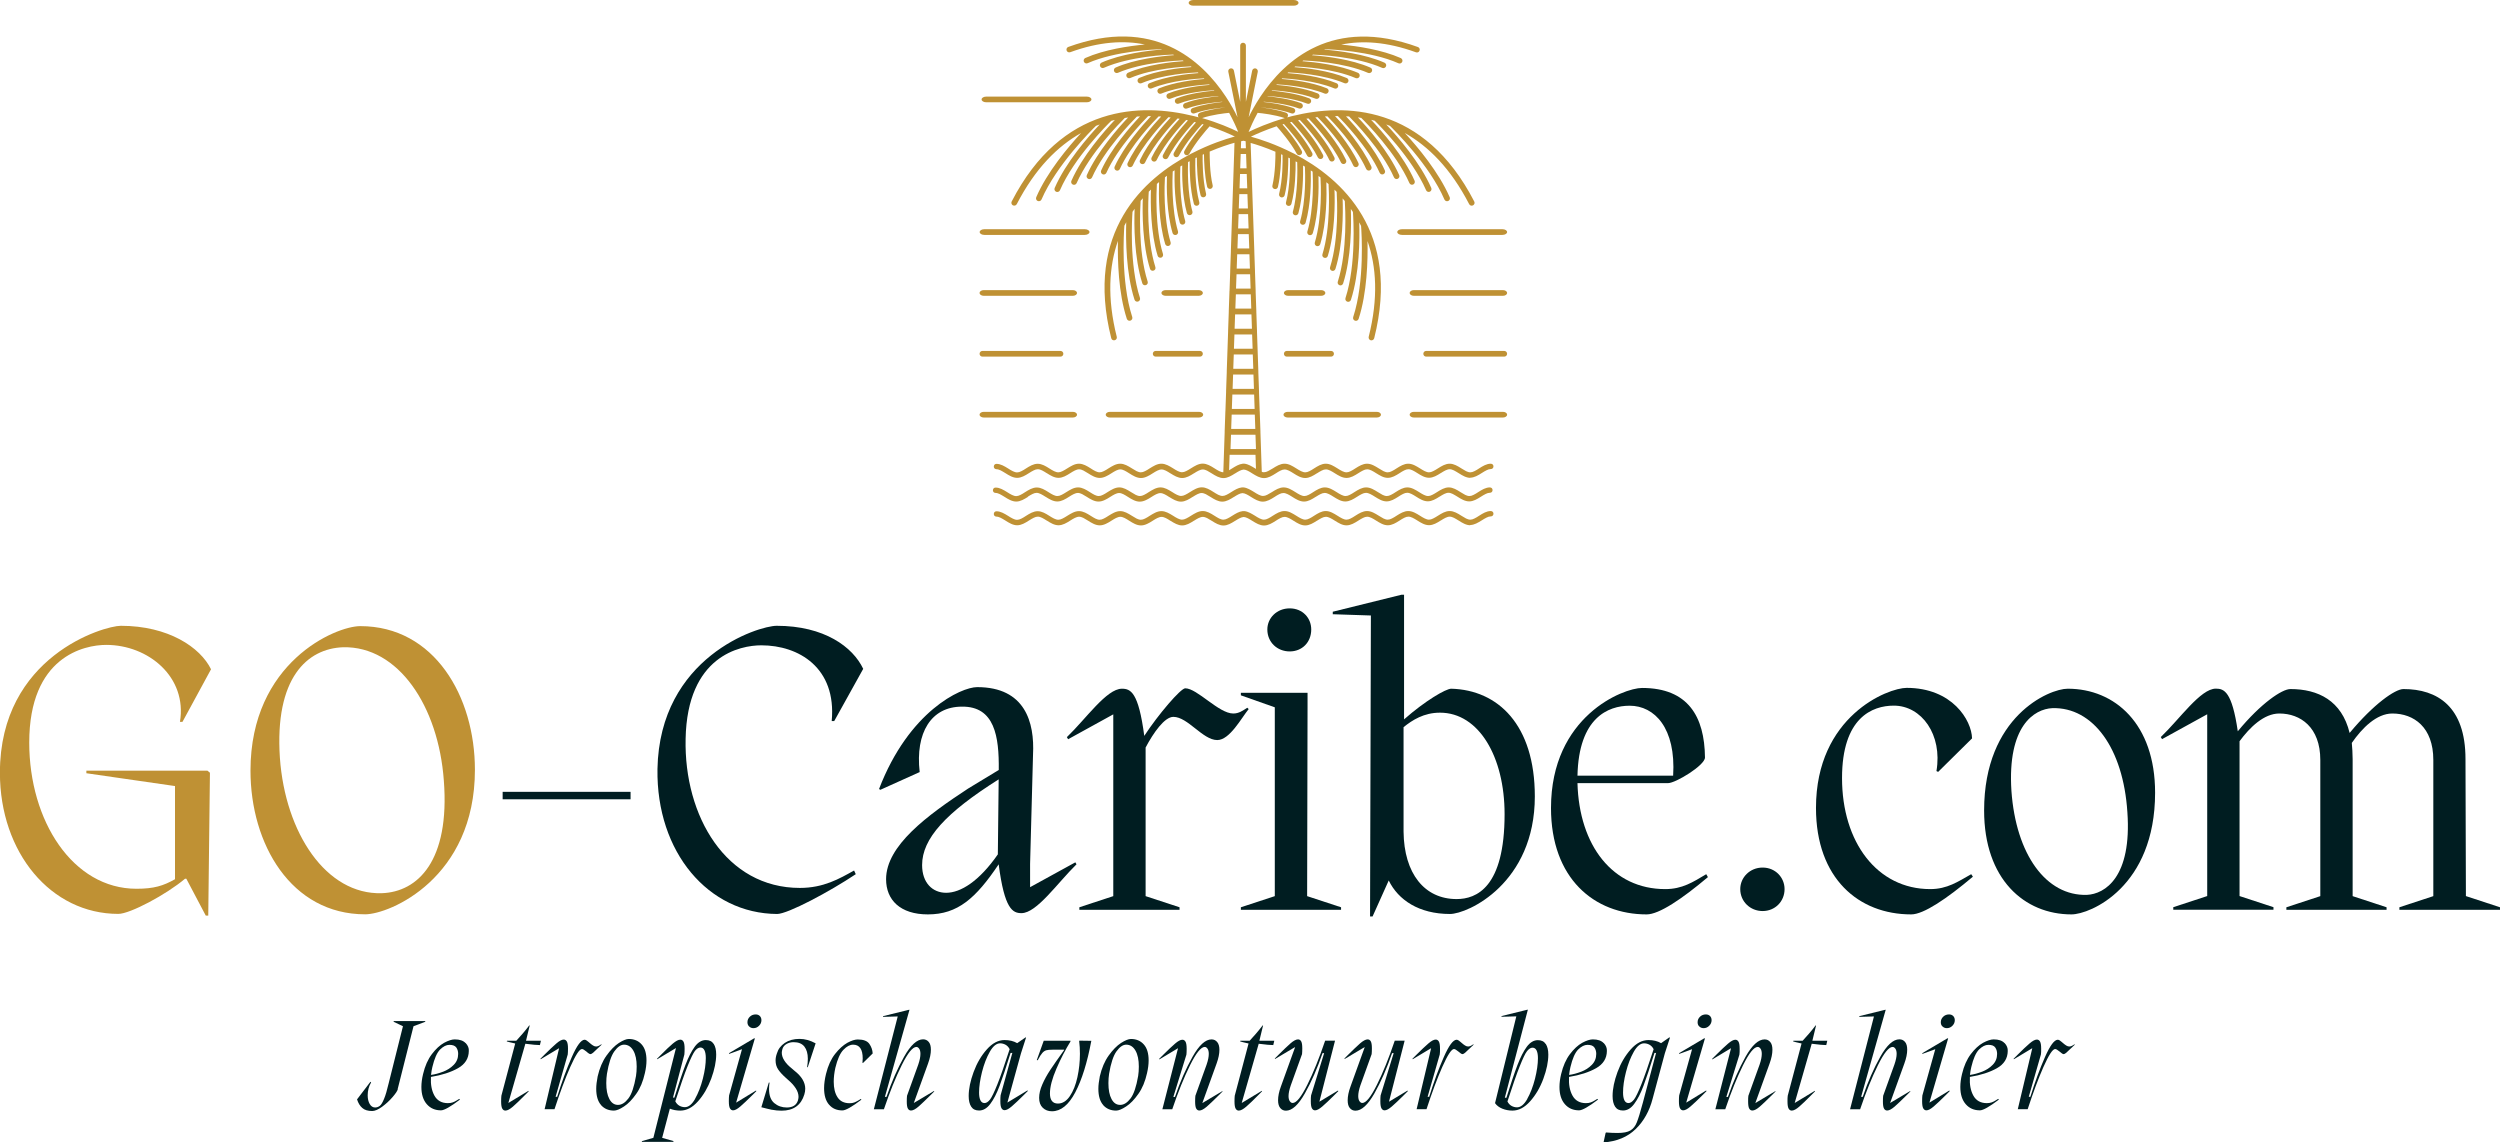 <svg xmlns="http://www.w3.org/2000/svg" id="Laag_1" viewBox="0 0 298.42 136.37"><defs><style>.cls-1{fill:#bf9134;}.cls-1,.cls-2{stroke-width:0px;}.cls-2{fill:#001d21;}</style></defs><path class="cls-1" d="m10.33,91.99h14.43l.3.25-.2,17.05h-.3l-2.32-4.4h-.15c-2.22,1.88-6.57,4.2-7.96,4.2-8.06,0-14.14-7.31-14.14-16.85,0-13.94,12.45-17.54,14.43-17.54,5.68,0,9.49,2.57,10.77,5.19l-3.41,6.28h-.3c.89-5.34-3.76-9.19-8.8-9.19-2.62,0-9.19,1.38-9.19,11.66,0,9.34,5.19,17.45,12.8,17.45,2.08,0,3.21-.35,4.6-1.14v-11.12l-10.58-1.53v-.3Z"></path><path class="cls-1" d="m29.9,91.99c0-12.95,10.18-17.25,13.1-17.25,8.85,0,13.69,8.4,13.69,17.15,0,12.95-10.18,17.25-13.1,17.25-8.85,0-13.69-8.4-13.69-17.15Zm23.08,1.19c-.64-8.9-5.44-16.06-12.01-15.92-4.3.15-8.2,3.66-7.56,13.2.64,9,5.54,16.36,12.16,16.16,4.3-.15,8.15-3.85,7.41-13.44Z"></path><path class="cls-2" d="m60,94.52h15.27v.89h-15.27v-.89Z"></path><path class="cls-2" d="m78.48,91.8c.25-13.39,12.06-17.1,14.23-17.1,5.68,0,9.09,2.52,10.33,5.14l-3.46,6.23h-.3c.59-6.38-3.95-9.04-8.4-9.04-2.52,0-8.85,1.24-9.04,11.17-.2,9.24,4.84,17.79,13.64,17.79,2.82,0,4.7-1.09,6.47-2.08l.2.44c-3.11,2.08-8.11,4.75-9.39,4.75-8.2-.05-14.43-7.36-14.28-17.3Z"></path><path class="cls-2" d="m128.35,102.92l.15.25c-2.27,2.22-4.74,5.83-6.57,5.83-1.04,0-2.03-.45-2.72-5.83-2.72,4.05-4.89,5.98-8.45,5.98-3.31,0-4.99-1.73-4.99-4.2,0-4,4.89-7.61,9.79-10.82l3.66-2.22c.05-4-.49-7.61-4.4-7.56-3.66,0-5.58,3.11-5.04,7.81l-4.7,2.12-.15-.1c3.56-9.29,9.79-12.16,11.71-12.16,5.73,0,6.87,4.2,6.67,8.06l-.35,13.05v2.77l5.39-2.96Zm-9.24-.94l.1-8.95c-6.33,4-9.14,7.07-9.14,10.23,0,2.12,1.24,3.31,2.87,3.31,1.73,0,3.95-1.38,6.18-4.6Z"></path><path class="cls-2" d="m149.06,84.63c-.89,1.09-2.27,3.71-3.76,3.71-1.73,0-3.51-2.77-5.24-2.77-1.04,0-2.37,1.88-3.31,3.66v17.74l4.05,1.33v.3h-11.96v-.3l4.05-1.33v-21.7l-5.39,2.97-.15-.25c2.27-2.17,4.74-5.78,6.57-5.78,1.04,0,1.98.4,2.67,5.63,1.68-2.57,4.35-5.68,4.89-5.68,1.43,0,4,3.01,5.73,3.01.69,0,1.14-.35,1.68-.69l.15.15Z"></path><path class="cls-2" d="m152.17,84.43l-4.05-1.43v-.3h7.96v1.73l-.05,22.54,4.05,1.33v.3h-11.96v-.3l4.05-1.33v-22.54Zm-.89-9.29c0-1.38,1.14-2.52,2.67-2.52s2.57,1.14,2.57,2.52c0,1.53-1.09,2.62-2.57,2.62s-2.67-1.09-2.67-2.62Z"></path><path class="cls-2" d="m183.21,95.06c0,10.38-8.01,14.04-10.13,14.04-3.71,0-6.18-1.68-7.31-4l-1.93,4.3h-.3l.1-35.93-4.55-.15v-.3l8.21-2.03h.3v14.88c2.52-2.22,4.99-3.66,5.63-3.66,5.58.15,9.98,4.3,9.98,12.85Zm-3.61,2.12c0-6.82-3.06-12.11-7.71-12.11-1.93,0-3.31.89-4.35,1.73v12.46c.05,5.04,2.52,8.06,6.33,8.06,2.37,0,5.73-1.38,5.73-10.13Z"></path><path class="cls-2" d="m203.87,104.7c-3.11,2.62-5.83,4.45-7.31,4.45-6.28,0-11.42-4.3-11.42-12.7,0-10.97,8.65-14.33,10.87-14.33,5.49,0,7.46,3.41,7.51,8.3,0,.94-3.51,3.06-4.4,3.06h-10.82c.2,7.46,4.2,12.65,10.48,12.65,2.03,0,3.31-.84,4.89-1.78l.2.35Zm-15.57-12.11h11.42c.35-5.68-2.22-8.35-5.19-8.35-2.57,0-6.08,1.43-6.23,8.35Z"></path><path class="cls-2" d="m207.73,106.13c0-1.38,1.14-2.57,2.67-2.57s2.62,1.19,2.62,2.57c0,1.48-1.14,2.62-2.62,2.62s-2.67-1.14-2.67-2.62Z"></path><path class="cls-2" d="m216.77,96.44c0-10.97,8.6-14.33,10.82-14.33,5.44,0,7.76,3.86,7.81,6.03l-4.05,4-.2-.1c.74-4.35-1.78-7.81-5.09-7.81-2.57,0-6.18,1.43-6.18,8.65,0,7.66,4.2,13.25,10.53,13.25,2.03,0,3.31-.89,4.89-1.78l.2.3c-3.11,2.62-5.88,4.5-7.36,4.5-6.28,0-11.37-4.3-11.37-12.7Z"></path><path class="cls-2" d="m236.84,96.74c0-11.22,7.76-14.53,9.98-14.53,5.63,0,10.43,4.2,10.43,12.41,0,11.27-7.76,14.53-9.98,14.53-5.63,0-10.43-4.2-10.43-12.4Zm17.1.2c-.49-7.61-4.1-12.55-8.95-12.41-2.17.1-5.39,2.12-4.89,9.88.54,7.61,4.15,12.55,9,12.41,2.17-.1,5.39-2.12,4.84-9.88Z"></path><path class="cls-2" d="m294.37,106.97l4.05,1.33v.3h-12.01v-.3l4.05-1.33v-16.26c0-3.9-2.32-5.54-4.89-5.54-1.88,0-3.61,1.73-4.84,3.51.05.59.1,1.24.1,1.93v16.36l4.05,1.33v.3h-11.96v-.3l4.05-1.33v-16.26c0-3.9-2.37-5.54-4.89-5.54-1.83,0-3.51,1.63-4.75,3.31v18.48l4.05,1.33v.3h-11.96v-.3l4.05-1.33v-21.7l-5.39,2.97-.15-.25c2.27-2.17,4.75-5.78,6.57-5.78.99,0,1.93.35,2.62,5.09,2.77-3.36,5.29-5.04,6.28-5.04,3.31,0,6.13,1.38,7.07,5.24,2.87-3.46,5.44-5.24,6.42-5.24,4.05,0,7.41,2.08,7.41,8.35l.05,16.36Z"></path><path class="cls-1" d="m153.36,14.09s-.02,0-.03,0c-1.16-.4-2.67-.57-3.21-.62-.5.92-.86,1.73-1.08,2.28.86-.42,2.39-1.1,4.32-1.65m-5.56,1.65c-.22-.56-.58-1.36-1.08-2.28-.55.05-2.05.22-3.21.62,0,0-.02,0-.03,0,1.93.55,3.46,1.23,4.32,1.65Zm.92,1.95l-.03-.84c-.12-.03-.21-.05-.27-.06-.06.01-.15.03-.27.06l-.03.84h.6Zm.08,2.39l-.06-1.71h-.64l-.06,1.71h.76Zm.08,2.39l-.06-1.71h-.8l-.06,1.71h.92Zm.08,2.4l-.06-1.71h-.97l-.06,1.71h1.08Zm.08,2.39l-.06-1.71h-1.13l-.06,1.71h1.25Zm.08,2.39l-.06-1.71h-1.29l-.06,1.71h1.41Zm.08,2.4l-.06-1.71h-1.46l-.06,1.71h1.57Zm.08,2.39l-.06-1.71h-1.62l-.06,1.71h1.74Zm.08,2.39l-.06-1.71h-1.78l-.06,1.71h1.9Zm.08,2.4l-.06-1.71h-1.95l-.06,1.71h2.06Zm.08,2.39l-.06-1.71h-2.11l-.06,1.71h2.22Zm.08,2.39l-.06-1.71h-2.27l-.06,1.71h2.39Zm.08,2.4l-.06-1.71h-2.43l-.06,1.71h2.55Zm.08,2.39l-.06-1.72h-2.6l-.06,1.72h2.71Zm.08,2.39l-.06-1.71h-2.76l-.06,1.71h2.88Zm.08,2.4l-.06-1.71h-2.92l-.06,1.71h3.04Zm-2.47-37.28c-.67-.32-1.73-.8-3.07-1.24-.42.47-1.67,1.91-2.41,3.27-.09.16-.29.23-.46.14-.16-.09-.23-.29-.14-.46.67-1.24,1.74-2.54,2.3-3.17l-.17-.05c-.46.5-1.95,2.17-2.78,3.77-.08.17-.29.23-.46.15-.17-.09-.23-.29-.15-.46.75-1.45,2.02-2.96,2.65-3.66-.07-.02-.13-.03-.2-.05-.5.54-2.22,2.43-3.13,4.25-.08.17-.29.24-.46.15-.17-.08-.24-.29-.15-.46.82-1.65,2.27-3.35,2.98-4.13-.07-.02-.14-.03-.21-.05-.5.52-2.51,2.69-3.52,4.78-.08.17-.28.24-.45.16-.17-.08-.24-.28-.16-.45.91-1.88,2.57-3.79,3.35-4.63-.08-.01-.17-.03-.25-.04-.55.56-2.78,2.95-3.88,5.26-.08.17-.28.24-.45.16-.17-.08-.24-.28-.16-.45.98-2.07,2.81-4.17,3.67-5.09-.09-.01-.18-.02-.27-.03-.55.56-3.06,3.19-4.26,5.77-.08.17-.28.24-.45.17-.17-.08-.24-.28-.17-.45,1.06-2.27,3.08-4.58,4.01-5.57-.1,0-.2-.01-.3-.02-.55.56-3.34,3.44-4.63,6.28-.08.17-.28.25-.45.17-.17-.08-.25-.28-.17-.45,1.13-2.47,3.33-4.96,4.34-6.03-.11,0-.23,0-.34,0-.59.59-3.61,3.7-4.99,6.77-.08.17-.28.25-.45.17-.17-.08-.25-.28-.17-.45,1.19-2.64,3.54-5.29,4.64-6.46-.12,0-.25.01-.37.02-.6.6-3.89,3.95-5.36,7.27-.08.17-.28.25-.45.17-.17-.08-.25-.28-.17-.45,1.25-2.8,3.73-5.62,4.93-6.88-.13.02-.27.04-.4.06-.56.56-4.16,4.18-5.75,7.78-.07.17-.28.25-.45.17-.17-.08-.25-.28-.17-.45,1.3-2.95,3.89-5.9,5.19-7.27-.14.03-.29.07-.43.11-.53.51-4.44,4.41-6.13,8.29-.07.17-.28.25-.45.18-.17-.08-.25-.27-.18-.45,1.32-3.04,3.96-6.08,5.38-7.59-.15.06-.3.11-.45.17-.52.51-4.71,4.66-6.5,8.79-.07.17-.27.25-.45.18-.17-.07-.25-.27-.18-.45,1.29-2.99,3.8-5.98,5.36-7.67-2.81,1.58-5.48,4.23-7.68,8.49-.09.17-.29.23-.46.15-.17-.09-.23-.29-.15-.46,6.01-11.65,15.5-11.73,21.68-10.21.04,0,.09.01.13.03.18.04.35.09.52.14-.04-.03-.06-.08-.08-.13-.06-.18.03-.37.21-.43,1.05-.36,2.35-.54,3.07-.63h0c-.59.04-2.37.22-3.71.71-.18.06-.37-.03-.43-.2-.06-.18.03-.37.2-.43,1.21-.44,2.74-.64,3.55-.73l-.02-.03c-.64.05-2.67.24-4.2.81-.18.07-.37-.02-.44-.2-.07-.18.02-.37.2-.44,1.36-.52,3.1-.74,4-.82l-.02-.03c-.64.04-2.99.23-4.72.91-.17.07-.37-.02-.44-.19-.07-.17.02-.37.19-.44,1.54-.6,3.51-.84,4.5-.92l-.04-.05c-.7.04-3.3.24-5.21,1.01-.17.07-.37-.01-.44-.19-.07-.17.01-.37.19-.44,1.68-.68,3.86-.93,4.94-1.02l-.05-.06c-.7.04-3.61.24-5.72,1.1-.17.07-.37-.01-.44-.19-.07-.17.01-.37.18-.44,1.84-.75,4.23-1.02,5.4-1.12l-.06-.07c-.71.03-3.92.23-6.23,1.2-.17.07-.37-.01-.44-.18-.07-.17,0-.37.18-.44,1.98-.83,4.58-1.12,5.85-1.21-.03-.03-.06-.05-.08-.08-.74.03-4.22.23-6.72,1.29-.17.07-.37,0-.45-.18-.07-.17,0-.37.18-.45,2.11-.9,4.87-1.2,6.25-1.3-.03-.03-.07-.05-.1-.08-.75.03-4.53.23-7.22,1.39-.17.07-.37,0-.45-.18-.07-.17,0-.37.18-.45,2.22-.96,5.14-1.28,6.64-1.39-.04-.03-.07-.05-.11-.08-.71.02-4.83.22-7.74,1.48-.17.07-.37,0-.45-.18-.07-.17,0-.37.18-.45,2.32-1.01,5.36-1.36,6.98-1.48-.04-.02-.08-.04-.12-.07-.68.02-5.13.2-8.26,1.58-.17.08-.37,0-.45-.17-.08-.17,0-.37.17-.45,2.37-1.04,5.45-1.42,7.21-1.56-.04-.01-.07-.03-.11-.04-.67.02-5.43.2-8.76,1.67-.17.08-.37,0-.45-.17-.07-.17,0-.37.17-.45,2.28-1.01,5.2-1.43,7.11-1.61-2.48-.51-5.43-.35-8.91.92-.18.06-.37-.03-.43-.2-.06-.18.03-.37.2-.43,10.13-3.69,15.91,1.56,18.8,5.93.03.03.05.07.07.11.55.84.99,1.65,1.33,2.35l-1.1-5.43c-.04-.18.08-.36.27-.4.18-.04.36.08.4.27l.75,3.72v-6.71c0-.19.15-.34.34-.34s.34.15.34.34v6.71l.75-3.72c.04-.18.21-.3.4-.27.18.04.3.22.27.4l-1.09,5.43c.34-.7.78-1.5,1.33-2.34.02-.04.04-.08.07-.11,2.89-4.37,8.67-9.62,18.8-5.93.18.06.27.26.2.43-.06.18-.26.27-.43.2-3.49-1.27-6.44-1.43-8.92-.92,1.91.18,4.82.6,7.11,1.61.17.08.25.28.17.45-.08.17-.28.25-.45.17-3.33-1.48-8.09-1.66-8.76-1.67-.04.01-.07.03-.11.04,1.76.14,4.84.52,7.21,1.56.17.08.25.28.17.45-.08.17-.28.25-.45.17-3.13-1.38-7.58-1.56-8.26-1.58-.04.02-.08.05-.12.07,1.62.12,4.66.47,6.98,1.48.17.07.25.28.17.45-.08.17-.28.25-.45.18-2.91-1.27-7.03-1.46-7.74-1.48-.04.03-.08.05-.11.08,1.49.11,4.41.44,6.64,1.39.17.07.25.27.18.45-.07.17-.27.25-.45.18-2.7-1.16-6.47-1.36-7.22-1.39-.03.03-.07.05-.1.08,1.38.1,4.14.41,6.25,1.3.17.07.25.27.18.44-.07.17-.27.25-.45.18-2.5-1.06-5.98-1.26-6.72-1.29l-.08.08c1.27.09,3.86.38,5.85,1.21.17.07.25.27.18.44-.07.17-.27.26-.44.18-2.31-.97-5.53-1.17-6.23-1.2l-.06.07c1.17.09,3.56.36,5.4,1.12.17.07.26.27.18.44-.07.17-.27.26-.44.19-2.11-.87-5.02-1.07-5.72-1.1l-.05.06c1.08.09,3.26.34,4.94,1.02.17.07.26.27.19.44-.07.17-.27.26-.44.19-1.91-.77-4.51-.97-5.21-1.01l-.04.05c.98.09,2.96.32,4.5.92.17.07.26.27.19.44-.07.17-.27.26-.44.19-1.73-.68-4.08-.87-4.73-.91l-.02.03c.9.09,2.64.31,4,.82.18.07.26.26.2.44-.07.17-.26.26-.44.2-1.52-.58-3.56-.77-4.2-.81l-.02.03c.81.08,2.33.29,3.55.73.18.06.27.26.2.43-.06.18-.26.27-.43.2-1.35-.49-3.13-.67-3.71-.72h0c.72.09,2.02.28,3.07.64.18.06.27.25.21.43-.02.05-.05.09-.08.13.17-.05.34-.09.52-.14.04-.02.09-.03.13-.03,6.18-1.52,15.67-1.44,21.68,10.21.09.17.02.37-.15.46-.17.09-.37.02-.46-.15-2.2-4.26-4.87-6.91-7.68-8.49,1.56,1.69,4.06,4.68,5.36,7.67.07.17,0,.37-.18.45-.17.07-.37,0-.45-.18-1.78-4.13-5.97-8.27-6.5-8.79-.15-.06-.3-.12-.45-.17,1.42,1.51,4.05,4.55,5.38,7.58.07.17,0,.37-.17.45-.17.07-.37,0-.45-.18-1.69-3.87-5.6-7.77-6.13-8.29-.14-.04-.29-.07-.43-.11,1.3,1.37,3.89,4.32,5.19,7.27.07.17,0,.37-.17.45-.17.08-.37,0-.45-.17-1.58-3.6-5.18-7.22-5.75-7.78-.13-.02-.27-.04-.4-.06,1.2,1.26,3.68,4.08,4.93,6.88.08.17,0,.37-.17.45-.17.08-.37,0-.45-.17-1.47-3.31-4.76-6.67-5.36-7.27-.12,0-.25-.02-.37-.02,1.1,1.17,3.45,3.82,4.64,6.46.08.17,0,.37-.17.45-.17.08-.37,0-.45-.17-1.38-3.07-4.4-6.18-4.99-6.77-.11,0-.23,0-.34,0,1.01,1.07,3.21,3.56,4.34,6.03.08.17,0,.37-.17.45-.17.08-.37,0-.45-.17-1.29-2.83-4.08-5.72-4.63-6.28-.1,0-.2.01-.3.02.93.99,2.96,3.3,4.01,5.57.08.17,0,.37-.17.45-.17.08-.37,0-.45-.17-1.2-2.58-3.71-5.21-4.26-5.77-.09.01-.18.02-.27.03.86.92,2.69,3.02,3.67,5.09.08.17,0,.37-.16.45-.17.08-.37,0-.45-.16-1.1-2.31-3.33-4.69-3.88-5.26-.08.01-.17.03-.25.04.77.84,2.44,2.76,3.35,4.63.08.17.01.37-.16.45-.17.08-.37.01-.45-.16-1.01-2.09-3.02-4.25-3.52-4.78l-.21.05c.71.78,2.16,2.48,2.98,4.13.08.17.02.37-.15.46-.17.08-.37.01-.46-.15-.91-1.82-2.62-3.71-3.13-4.25-.07.02-.13.04-.2.05.63.7,1.9,2.21,2.65,3.66.09.17.02.37-.15.46-.17.09-.37.02-.46-.15-.82-1.6-2.32-3.27-2.77-3.77l-.17.05c.55.63,1.63,1.93,2.3,3.17.09.17.03.37-.14.46-.16.09-.37.03-.46-.14-.73-1.36-1.98-2.8-2.4-3.27-1.34.45-2.4.92-3.07,1.24,1.06.29,2.97.91,5.09,2,.04.01.09.03.12.06,5.64,2.95,12.71,9.29,9.51,22-.05.18-.23.29-.41.25-.18-.05-.29-.23-.25-.41,1.17-4.64.92-8.4-.14-11.44.05,2.29-.05,6.19-1.06,9.29-.06.18-.25.28-.43.22-.18-.06-.28-.25-.22-.43,1.4-4.28,1-10.16.94-10.89-.07-.14-.14-.28-.22-.42.07,2.07.03,6.09-.99,9.25-.06.18-.25.28-.43.22-.18-.06-.28-.25-.22-.43,1.3-4.02.94-9.54.89-10.28-.08-.12-.17-.24-.25-.36.07,1.89.06,5.82-.92,8.89-.06.18-.25.28-.42.22-.18-.06-.28-.25-.22-.42,1.19-3.74.89-8.85.84-9.64-.09-.1-.17-.21-.26-.31.06,1.74.06,5.49-.86,8.42-.06.18-.25.28-.42.22-.18-.06-.28-.25-.22-.42,1.09-3.46.84-8.16.79-9-.09-.09-.17-.18-.26-.26.06,1.6.06,5.15-.8,7.91-.05.18-.24.28-.42.22-.18-.05-.28-.24-.22-.42.99-3.21.78-7.55.73-8.38-.09-.08-.17-.15-.26-.22.05,1.47.05,4.8-.73,7.39-.05.18-.24.28-.42.23-.18-.05-.28-.24-.23-.42.9-2.98.73-6.99.68-7.77-.08-.06-.16-.12-.24-.18.04,1.36.04,4.43-.68,6.83-.05.18-.24.28-.42.23-.18-.05-.28-.24-.23-.42.81-2.72.67-6.36.63-7.15-.07-.05-.15-.1-.22-.15.03,1.26.02,4.05-.62,6.25-.05.18-.24.28-.42.23-.18-.05-.29-.24-.23-.42.71-2.46.61-5.73.57-6.51-.07-.05-.14-.09-.22-.13.02,1.14,0,3.68-.56,5.69-.05.18-.24.29-.42.24-.18-.05-.29-.24-.24-.42.62-2.24.55-5.19.52-5.91-.06-.04-.13-.07-.19-.1.01,1.05-.02,3.29-.5,5.07-.05.18-.23.29-.41.24-.18-.05-.29-.23-.24-.41.52-1.97.49-4.52.47-5.26l-.19-.09c0,.94-.04,2.91-.44,4.5-.05.18-.23.29-.41.25-.18-.05-.29-.23-.25-.41.44-1.74.43-3.99.41-4.66l-.17-.08c0,.84-.06,2.53-.38,3.9-.04.18-.22.3-.41.25-.18-.04-.3-.23-.25-.41.35-1.5.37-3.41.36-4.04-1.2-.51-2.24-.85-2.96-1.05l.44,12.9s0,.04,0,.06c0,.01,0,.03,0,.04l.08,2.29s0,.04,0,.06c0,.01,0,.03,0,.04l.08,2.27s0,.05,0,.08c0,.02,0,.04,0,.06l.08,2.28s0,.04,0,.06c0,.01,0,.02,0,.03l.08,2.3s0,.04,0,.06c0,.01,0,.02,0,.03l.16,4.69s0,.05,0,.07c0,.02,0,.03,0,.05l.08,2.28s0,.04,0,.06c0,.01,0,.03,0,.04l.08,2.26s.01.06.01.09c0,.02,0,.05,0,.07l.08,2.26s0,.05,0,.07c0,.02,0,.03,0,.05l.16,4.74c0,.19-.14.34-.33.35-.19,0-.34-.14-.35-.33l-.07-2.08h-3.09l-.07,2.08c0,.19-.16.33-.35.33-.19,0-.33-.16-.33-.35l.16-4.74s0-.04,0-.06c0-.03,0-.05,0-.08l.08-2.24s0-.05,0-.07c0-.03,0-.07.01-.1l.08-2.25s0-.03,0-.05c0-.03,0-.05,0-.07l.08-2.27s0-.04,0-.06c0-.03,0-.05,0-.08l.16-4.67s0-.03,0-.04c0-.02,0-.05,0-.07l.08-2.28s0-.03,0-.04c0-.02,0-.05,0-.07l.08-2.26s0-.04,0-.06c0-.03,0-.06.01-.09l.08-2.26s0-.03,0-.05c0-.03,0-.05,0-.07l.08-2.27s0-.03,0-.05c0-.02,0-.05,0-.07l.4-11.88v-.02s0-.03,0-.04l.03-.95c-.72.2-1.76.54-2.96,1.05,0,.63,0,2.54.36,4.04.04.18-.07.37-.25.41-.18.04-.37-.07-.41-.25-.32-1.37-.37-3.06-.38-3.9l-.16.08c-.01.67-.02,2.92.41,4.66.05.18-.07.37-.25.41-.18.05-.37-.06-.41-.25-.4-1.58-.44-3.56-.44-4.5-.06.03-.12.06-.18.09-.02.74-.06,3.3.47,5.26.05.18-.06.37-.24.41-.18.05-.37-.06-.41-.24-.47-1.78-.51-4.02-.5-5.07-.06.03-.13.07-.19.1-.03.72-.1,3.67.52,5.91.05.18-.06.37-.24.42-.18.05-.37-.06-.42-.24-.56-2.01-.58-4.55-.56-5.69-.07.04-.14.09-.22.13-.04.79-.13,4.05.58,6.51.05.18-.05.37-.23.42-.18.05-.37-.05-.42-.23-.63-2.2-.65-4.99-.62-6.25-.07.05-.15.1-.22.15-.04.78-.18,4.42.63,7.15.05.18-.05.37-.23.42-.18.05-.37-.05-.42-.23-.71-2.41-.72-5.47-.67-6.83-.08.06-.16.12-.24.18-.05.78-.22,4.79.68,7.77.05.18-.05.37-.23.42-.18.05-.37-.05-.42-.23-.79-2.6-.78-5.92-.73-7.39-.09.07-.17.15-.26.22-.05.82-.26,5.16.73,8.38.05.18-.05.37-.22.42-.18.05-.37-.05-.42-.22-.85-2.77-.85-6.31-.8-7.91-.09.09-.18.17-.26.26-.06.84-.3,5.54.79,9,.06.18-.04.37-.22.42-.18.06-.37-.04-.42-.22-.92-2.93-.92-6.68-.86-8.42-.09.1-.17.2-.26.31-.05.78-.36,5.9.84,9.64.06.18-.04.37-.22.42-.18.06-.37-.04-.42-.22-.98-3.07-.99-7-.92-8.89-.08.12-.17.24-.25.36-.05.72-.41,6.25.89,10.28.06.18-.04.37-.22.43-.18.06-.37-.04-.43-.22-1.02-3.16-1.05-7.18-.99-9.25-.07.14-.15.28-.22.42-.06.73-.45,6.61.94,10.9.06.18-.04.37-.22.43-.18.06-.37-.04-.43-.22-1.01-3.1-1.11-7-1.06-9.3-1.06,3.04-1.31,6.8-.14,11.45.05.18-.06.37-.25.41-.18.05-.37-.06-.41-.25-3.2-12.71,3.87-19.05,9.51-22,.03-.03.08-.05.12-.06,2.12-1.1,4.03-1.71,5.09-2Z"></path><path class="cls-1" d="m122.71,59.31c-.44.27-.9.56-1.4.56s-.96-.28-1.4-.56h0c-.2-.12-.39-.24-.57-.33-.17-.08-.34-.14-.5-.14-.09,0-.17-.03-.23-.09-.06-.06-.09-.14-.09-.23s.04-.17.09-.23c.06-.06.14-.09.23-.09.5,0,.95.28,1.39.55h0c.2.13.38.24.57.33.17.08.34.14.5.14s.32-.05.5-.14c.18-.09.37-.2.56-.33h0c.44-.28.9-.56,1.4-.56s.96.28,1.4.56h0c.38.24.74.46,1.06.46.16,0,.32-.05.5-.14.18-.09.37-.2.57-.33.22-.14.44-.27.67-.38.24-.11.48-.18.73-.18.5,0,.96.28,1.4.56h0c.19.12.38.24.56.33.17.08.34.14.5.14s.33-.05.5-.14c.18-.09.37-.2.56-.33.22-.14.44-.27.67-.38.24-.11.48-.18.73-.18.5,0,.95.28,1.4.56h0c.2.13.39.24.56.33.17.08.34.14.5.14s.33-.05.5-.14c.18-.09.37-.2.56-.33.22-.14.44-.27.67-.38.24-.11.48-.18.73-.18.5,0,.95.28,1.39.55h0c.2.13.38.24.57.33.17.08.34.14.5.14s.32-.05.5-.14c.18-.09.37-.2.57-.33.22-.14.44-.27.67-.38.24-.11.48-.18.73-.18.5,0,.96.28,1.4.56h0c.19.12.38.24.56.33.18.08.34.14.5.14s.32-.05.5-.14c.18-.09.37-.2.57-.33h0c.4-.25.8-.5,1.25-.55h.03c.05,0,.1,0,.15,0h.03c.44.05.85.31,1.25.55h0c.2.13.38.24.57.33.17.08.34.14.5.14s.33-.05.5-.14c.18-.09.37-.2.56-.32h0c.44-.28.9-.56,1.4-.56.25,0,.5.07.73.18.23.11.45.24.67.38.19.12.38.24.57.33.17.08.34.14.5.14s.32-.05.5-.14c.18-.09.37-.2.56-.33h0c.44-.28.89-.56,1.39-.56.25,0,.49.07.73.18.23.11.45.24.67.38.19.12.38.24.57.33.17.08.34.14.5.14s.33-.05.5-.14c.18-.09.37-.2.56-.33h0c.44-.28.9-.56,1.4-.56.25,0,.49.07.73.18.23.11.45.24.67.38.2.12.39.24.56.33.17.08.34.14.5.14s.33-.05.5-.14c.18-.09.37-.2.56-.33h0c.44-.28.9-.56,1.4-.56.25,0,.49.07.73.18.23.11.45.24.67.38.19.12.38.24.57.33.17.08.34.14.5.14s.33-.05.5-.14c.18-.09.37-.2.57-.33h0c.44-.28.9-.56,1.4-.56s.96.28,1.4.56h0c.2.12.39.24.56.33.17.08.34.14.5.14s.33-.05.5-.14c.18-.09.37-.2.56-.33h0c.44-.28.89-.56,1.39-.56.09,0,.17.04.23.09.06.06.09.14.09.23s-.03.17-.09.23c-.06.06-.14.09-.23.09-.16,0-.33.05-.5.14-.18.09-.37.2-.57.33h0c-.44.28-.9.56-1.4.56s-.96-.28-1.4-.56h0c-.2-.12-.39-.24-.57-.33-.17-.08-.34-.14-.5-.14-.32,0-.68.22-1.06.46h-.01c-.44.28-.9.56-1.4.56s-.96-.28-1.4-.56h0c-.38-.24-.74-.46-1.06-.46-.16,0-.33.05-.5.14-.18.09-.37.2-.56.33h0c-.44.28-.9.56-1.4.56-.25,0-.5-.07-.73-.18-.23-.11-.45-.24-.67-.38h0c-.38-.24-.74-.46-1.06-.46-.16,0-.33.05-.5.14-.18.09-.37.2-.57.33h0c-.44.28-.9.56-1.4.56-.25,0-.5-.07-.73-.18-.23-.11-.45-.24-.67-.38h0c-.38-.24-.74-.46-1.06-.46-.16,0-.33.05-.5.14-.18.09-.37.2-.57.33h-.01c-.44.28-.89.56-1.39.56s-.96-.28-1.4-.56h0c-.38-.24-.74-.46-1.06-.46-.16,0-.33.05-.5.14-.18.09-.37.2-.56.33h0c-.44.28-.9.56-1.4.56s-.95-.28-1.39-.55h0c-.37-.24-.72-.45-1.03-.47-.31.02-.66.23-1.02.46h-.01c-.44.28-.9.56-1.39.56s-.96-.28-1.4-.56h0c-.2-.12-.39-.24-.56-.33-.17-.08-.34-.14-.5-.14-.32,0-.68.22-1.06.46h-.01c-.44.28-.9.57-1.4.57s-.95-.28-1.39-.55h-.01c-.38-.25-.74-.47-1.06-.47s-.68.22-1.06.46h0c-.22.14-.44.28-.67.38-.24.11-.48.18-.73.18-.5,0-.96-.28-1.4-.56h0c-.38-.24-.74-.47-1.06-.47s-.68.22-1.06.46h0c-.22.14-.44.28-.67.38-.24.11-.48.18-.73.18-.5,0-.96-.28-1.4-.56h0c-.2-.13-.39-.24-.56-.33-.17-.08-.34-.14-.5-.14-.32,0-.68.22-1.06.46h0c-.44.28-.9.56-1.4.56s-.96-.28-1.4-.56h-.01c-.38-.24-.74-.47-1.06-.47-.16,0-.33.05-.5.14-.18.09-.37.2-.57.33h0Zm52.81-2.27c-.5,0-.96-.28-1.4-.56h0c-.2-.12-.39-.24-.57-.33-.17-.08-.34-.14-.5-.14-.32,0-.68.22-1.06.46h-.01c-.44.28-.9.56-1.4.56s-.96-.28-1.4-.56h0c-.38-.24-.74-.46-1.06-.46-.16,0-.33.05-.5.14-.18.09-.37.2-.56.33h0c-.44.28-.9.56-1.4.56-.25,0-.5-.07-.73-.18-.23-.11-.45-.24-.67-.38h0c-.38-.24-.74-.46-1.06-.46-.16,0-.33.05-.5.14-.18.09-.37.2-.57.33h0c-.44.28-.9.56-1.4.56-.25,0-.5-.07-.73-.18-.23-.11-.45-.24-.67-.38h0c-.38-.24-.74-.46-1.06-.46-.16,0-.33.05-.5.14-.18.09-.37.2-.57.33h-.01c-.44.28-.89.56-1.39.56s-.96-.28-1.4-.56h0c-.38-.24-.74-.46-1.06-.46-.16,0-.33.05-.5.14-.18.09-.37.2-.56.33h0c-.44.28-.9.56-1.4.56s-.95-.28-1.39-.55h0c-.37-.24-.72-.45-1.03-.47-.31.02-.66.23-1.02.46h-.01c-.44.28-.9.56-1.39.56s-.96-.28-1.4-.56h0c-.2-.12-.39-.24-.56-.33-.17-.08-.34-.14-.5-.14-.32,0-.68.22-1.06.46h-.01c-.44.28-.9.56-1.4.56s-.95-.28-1.39-.55h-.01c-.38-.25-.74-.47-1.06-.47s-.68.22-1.06.46h0c-.22.14-.44.28-.67.38-.24.11-.48.18-.73.18-.5,0-.96-.28-1.4-.56h0c-.38-.24-.74-.47-1.06-.47s-.68.22-1.06.46h0c-.22.14-.44.28-.67.38-.24.11-.48.18-.73.18-.5,0-.96-.28-1.4-.56h0c-.2-.13-.39-.24-.56-.33-.17-.08-.34-.14-.5-.14-.32,0-.68.22-1.06.46h0c-.44.28-.9.56-1.4.56s-.96-.28-1.4-.56h-.01c-.38-.24-.74-.47-1.06-.47-.16,0-.33.05-.5.14-.18.09-.37.2-.57.33h0c-.44.28-.9.56-1.4.56s-.96-.28-1.4-.56h0c-.2-.12-.39-.24-.57-.33-.17-.08-.34-.14-.5-.14-.09,0-.17-.04-.23-.09-.06-.06-.09-.14-.09-.23s.04-.17.09-.23c.06-.06.14-.09.23-.09.5,0,.95.28,1.39.55h0c.2.13.38.24.57.33.17.08.34.14.5.14s.32-.05.5-.14c.18-.09.37-.2.56-.33h0c.44-.28.9-.56,1.4-.56s.96.28,1.4.56h0c.38.24.74.46,1.06.46.16,0,.32-.05.5-.14.18-.09.37-.2.57-.33.22-.14.44-.27.67-.38.24-.11.48-.18.73-.18.5,0,.96.28,1.4.56h0c.19.13.38.24.56.33.17.08.34.14.5.14s.33-.05.5-.14c.18-.09.37-.2.56-.33.22-.14.44-.27.67-.38.24-.11.48-.18.73-.18.5,0,.95.28,1.4.56h0c.2.13.39.24.56.33.17.08.34.14.5.14s.33-.05.5-.14c.18-.09.37-.2.56-.33.22-.14.44-.27.67-.38.24-.11.48-.18.73-.18.5,0,.95.28,1.39.55h0c.2.13.38.24.57.33.17.08.34.14.5.14s.32-.05.5-.14c.18-.09.37-.2.57-.33.22-.14.44-.27.67-.38.24-.11.48-.18.73-.18.5,0,.96.28,1.4.56h0c.19.12.38.24.56.33.18.08.34.14.5.14s.32-.05.5-.14c.18-.09.37-.2.57-.33h0c.4-.25.8-.5,1.25-.55h.03c.05,0,.1,0,.15,0h.03c.44.05.85.31,1.25.55h0c.2.13.38.24.57.33.17.08.34.14.5.14s.33-.05.5-.14c.18-.09.37-.2.56-.32h0c.44-.28.9-.56,1.4-.56.25,0,.5.07.73.18.23.11.45.24.67.38.19.12.38.24.57.33.17.08.34.14.5.14s.32-.05.5-.14c.18-.09.37-.2.56-.33h0c.44-.28.89-.56,1.39-.56.25,0,.49.07.73.18.23.11.45.24.67.38.19.12.38.24.57.33.17.08.34.14.5.14s.33-.05.5-.14c.18-.09.37-.2.56-.33h0c.44-.28.9-.56,1.4-.56.25,0,.49.07.73.18.23.11.45.24.67.38.2.12.39.24.56.33.17.08.34.14.5.14s.33-.05.5-.14c.18-.09.37-.2.56-.33h0c.44-.28.9-.56,1.4-.56.25,0,.49.07.73.18.23.11.45.24.67.38.19.12.38.24.57.33.17.08.34.14.5.14s.33-.05.5-.14c.18-.09.37-.2.57-.33h0c.44-.28.9-.56,1.4-.56s.96.28,1.4.56h0c.2.12.39.24.56.33.17.08.34.14.5.14s.33-.05.5-.14c.18-.09.37-.2.56-.33h0c.44-.28.89-.56,1.39-.56.09,0,.17.04.23.09.06.06.09.14.09.23s-.03.17-.09.23c-.06.06-.14.09-.23.09-.16,0-.33.05-.5.14-.18.09-.37.2-.57.33h0c-.44.28-.9.56-1.4.56Zm0,5.66c-.5,0-.96-.28-1.4-.56h0c-.2-.12-.39-.24-.57-.33-.17-.08-.34-.14-.5-.14-.32,0-.68.22-1.06.46h-.01c-.44.28-.9.56-1.4.56s-.96-.28-1.4-.56h0c-.38-.24-.74-.46-1.06-.46-.16,0-.33.05-.5.14-.18.09-.37.2-.56.33h0c-.44.28-.9.56-1.4.56-.25,0-.5-.07-.73-.18-.23-.11-.45-.24-.67-.38h0c-.38-.24-.74-.46-1.06-.46-.16,0-.33.05-.5.14-.18.09-.37.2-.57.33h0c-.44.28-.9.56-1.4.56-.25,0-.5-.07-.73-.18-.23-.11-.45-.24-.67-.38h0c-.38-.24-.74-.46-1.06-.46-.16,0-.33.05-.5.14-.18.09-.37.2-.57.33h-.01c-.44.28-.89.56-1.39.56s-.96-.28-1.4-.56h0c-.38-.24-.74-.46-1.06-.46-.16,0-.33.05-.5.14-.18.09-.37.2-.56.33h0c-.44.28-.9.56-1.4.56s-.95-.28-1.39-.55h0c-.37-.23-.72-.45-1.03-.47-.31.02-.66.23-1.02.46h-.01c-.44.28-.9.56-1.39.56s-.96-.28-1.4-.56h0c-.2-.12-.39-.24-.56-.33-.17-.08-.34-.14-.5-.14-.32,0-.68.22-1.06.46h-.01c-.44.28-.9.56-1.4.56s-.95-.28-1.39-.55h-.01c-.38-.25-.74-.47-1.06-.47s-.68.22-1.06.46h0c-.22.14-.44.28-.67.38-.24.11-.48.18-.73.18-.5,0-.96-.28-1.4-.56h0c-.38-.24-.74-.47-1.06-.47s-.68.22-1.06.46h0c-.22.14-.44.28-.67.38-.24.11-.48.18-.73.18-.5,0-.96-.28-1.4-.56h0c-.2-.13-.39-.24-.56-.33-.17-.08-.34-.14-.5-.14-.32,0-.68.22-1.06.46h0c-.44.28-.9.56-1.4.56s-.96-.28-1.4-.56h-.01c-.38-.24-.74-.47-1.06-.47-.16,0-.33.05-.5.14-.18.09-.37.2-.57.33h0c-.44.28-.9.56-1.4.56s-.96-.28-1.4-.56h0c-.2-.12-.39-.24-.57-.33-.17-.08-.34-.14-.5-.14-.09,0-.17-.04-.23-.09-.06-.06-.09-.14-.09-.23s.04-.17.09-.23c.06-.06.14-.09.23-.09.5,0,.95.28,1.39.55h0c.2.13.38.24.57.33.17.08.34.14.5.14s.32-.05.5-.14c.18-.09.37-.2.56-.33h0c.44-.28.9-.56,1.4-.56s.96.28,1.4.56h0c.38.24.74.46,1.06.46.16,0,.32-.05.5-.14.18-.09.37-.2.57-.33.22-.14.44-.27.67-.38.24-.11.48-.18.73-.18.5,0,.96.28,1.4.56h0c.19.12.38.24.56.33.17.08.34.14.5.14s.33-.05.5-.14c.18-.09.37-.2.56-.33.22-.14.44-.27.67-.38.24-.11.48-.18.73-.18.5,0,.95.28,1.4.56h0c.2.13.39.24.56.33.17.08.34.14.5.14s.33-.05.5-.14c.18-.09.37-.2.56-.33.22-.14.44-.27.67-.38.24-.11.48-.18.73-.18.5,0,.95.28,1.39.55h0c.2.13.38.24.57.33.17.08.34.14.5.14s.32-.05.5-.14c.18-.09.37-.2.57-.33.22-.14.44-.27.67-.38.24-.11.48-.18.73-.18.5,0,.96.28,1.4.56h0c.19.12.38.24.56.33.18.08.34.14.5.14s.32-.05.5-.14c.18-.09.37-.2.57-.33h0c.4-.25.8-.5,1.25-.55h.03c.05,0,.1,0,.15,0h.03c.44.05.85.31,1.25.55h0c.2.13.38.24.57.33.17.08.34.14.5.14s.33-.05.5-.14c.18-.09.37-.2.56-.33h0c.44-.28.9-.56,1.4-.56.25,0,.5.07.73.18.23.11.45.24.67.38.19.12.38.24.57.33.17.08.34.14.5.14s.32-.05.5-.14c.18-.09.37-.2.56-.33h0c.44-.28.89-.56,1.39-.56.25,0,.49.07.73.18.23.11.45.24.67.38.19.12.38.24.57.33.17.08.34.14.5.14s.33-.05.5-.14c.18-.09.37-.2.56-.33h0c.44-.28.9-.56,1.4-.56.25,0,.49.07.73.18.23.11.45.24.67.38.2.12.39.24.56.33.17.08.34.14.5.14s.33-.05.5-.14c.18-.09.37-.2.56-.33h0c.44-.28.9-.56,1.4-.56.25,0,.49.07.73.18.23.11.45.24.67.38.19.12.38.24.57.33.17.08.34.14.5.14s.33-.05.5-.14c.18-.09.37-.2.57-.33h0c.44-.28.9-.56,1.4-.56s.96.28,1.4.56h0c.2.12.39.24.56.33.17.08.34.14.5.14s.33-.05.5-.14c.18-.09.37-.2.56-.33h0c.44-.28.89-.56,1.39-.56.09,0,.17.04.23.09.06.06.09.14.09.23s-.03.17-.09.23c-.06.06-.14.09-.23.09-.16,0-.33.05-.5.14-.18.09-.37.2-.57.33h0c-.44.27-.9.56-1.4.56Z"></path><path class="cls-1" d="m117.27,42.57c-.19,0-.34-.15-.34-.34s.15-.34.34-.34h9.32c.19,0,.34.15.34.34s-.15.34-.34.34h-9.32Z"></path><path class="cls-1" d="m117.43,49.84c-.28,0-.5-.15-.5-.34s.22-.34.5-.34h10.63c.28,0,.5.15.5.34s-.22.34-.5.34h-10.63Z"></path><path class="cls-1" d="m117.43,35.31c-.28,0-.5-.15-.5-.34s.22-.34.5-.34h10.63c.28,0,.5.15.5.34s-.22.34-.5.34h-10.63Z"></path><path class="cls-1" d="m117.5,28.04c-.31,0-.56-.15-.56-.34s.25-.34.56-.34h11.99c.31,0,.56.15.56.34s-.25.34-.56.34h-11.99Z"></path><path class="cls-1" d="m117.73,12.21c-.31,0-.56-.15-.56-.34s.25-.34.56-.34h11.99c.31,0,.56.15.56.34s-.25.34-.56.34h-11.99Z"></path><path class="cls-1" d="m137.95,42.57c-.19,0-.34-.15-.34-.34s.15-.34.34-.34h5.29c.19,0,.34.15.34.34s-.15.34-.34.34h-5.29Z"></path><path class="cls-1" d="m139.14,35.31c-.28,0-.5-.15-.5-.34s.22-.34.5-.34h3.94c.28,0,.5.15.5.34s-.22.34-.5.34h-3.94Z"></path><path class="cls-1" d="m179.56,42.57c.19,0,.34-.15.34-.34s-.15-.34-.34-.34h-9.32c-.19,0-.34.15-.34.34s.15.34.34.34h9.32Z"></path><path class="cls-1" d="m179.4,49.84c.28,0,.5-.15.5-.34s-.22-.34-.5-.34h-10.63c-.28,0-.5.15-.5.34s.22.34.5.34h10.63Z"></path><path class="cls-1" d="m179.4,35.31c.28,0,.5-.15.5-.34s-.22-.34-.5-.34h-10.63c-.28,0-.5.15-.5.34s.22.34.5.34h10.63Z"></path><path class="cls-1" d="m179.34,28.04c.31,0,.56-.15.56-.34s-.25-.34-.56-.34h-11.99c-.31,0-.56.15-.56.34s.25.34.56.34h11.99Z"></path><path class="cls-1" d="m158.89,42.57c.19,0,.34-.15.34-.34s-.15-.34-.34-.34h-5.29c-.19,0-.34.15-.34.34s.15.34.34.34h5.29Z"></path><path class="cls-1" d="m157.7,35.31c.28,0,.5-.15.5-.34s-.22-.34-.5-.34h-3.94c-.28,0-.5.15-.5.34s.22.34.5.34h3.94Z"></path><path class="cls-1" d="m154.44.68c.31,0,.56-.15.56-.34s-.25-.34-.56-.34h-11.99c-.31,0-.56.15-.56.34s.25.34.56.34h11.99Z"></path><path class="cls-1" d="m132.49,49.84c-.28,0-.5-.15-.5-.34s.22-.34.5-.34h10.63c.28,0,.5.15.5.34s-.22.34-.5.34h-10.63Z"></path><path class="cls-1" d="m153.71,49.84c-.28,0-.5-.15-.5-.34s.22-.34.5-.34h10.63c.28,0,.5.15.5.34s-.22.34-.5.34h-10.63Z"></path><path class="cls-2" d="m47.49,130c-.05.22-.27.54-.64.97-.37.43-.79.81-1.25,1.15-.46.33-.85.5-1.17.5-.52,0-.92-.12-1.19-.37-.28-.24-.48-.58-.62-1.02l1.6-2.1.08.08c-.27.45-.41.96-.41,1.53,0,.42.08.76.24,1.04.16.28.38.42.65.42.2,0,.38-.07.55-.19.17-.13.34-.41.51-.83.18-.42.36-1.04.55-1.85l1.71-6.83-1.11-.53v-.09h3.77v.09l-1.4.53-1.89,7.5Z"></path><path class="cls-2" d="m55.59,124.51c.27.29.4.61.37.95-.01.88-.44,1.57-1.29,2.05-.85.48-1.93.83-3.23,1.04-.05.9.09,1.65.42,2.24.33.59.87.89,1.6.89.23,0,.42-.03.58-.09.16-.06.31-.13.45-.22.15-.09.25-.15.33-.2l.08.09c-1.12.85-1.88,1.28-2.26,1.28-.7,0-1.26-.24-1.69-.73s-.65-1.17-.65-2.06c0-.49.07-1,.2-1.54.23-.97.58-1.76,1.05-2.38.47-.62.96-1.07,1.46-1.35.5-.27.93-.41,1.27-.41.59,0,1.02.15,1.29.44Zm-2.7,3.42c.49-.19.92-.46,1.27-.82.35-.35.53-.79.53-1.31,0-.29-.07-.54-.22-.76-.15-.21-.42-.32-.83-.32-.36,0-.73.19-1.11.56-.37.38-.68,1.07-.92,2.09-.07.28-.12.59-.16.94.46-.06.93-.19,1.43-.38Z"></path><path class="cls-2" d="m64.46,124.75c-.33,0-.91-.05-1.75-.16l-2.03,7.07,2.4-1.45.03.06-.5.5c-.56.57-1.02,1.01-1.39,1.33-.36.31-.66.47-.89.47-.16,0-.28-.08-.37-.23-.09-.15-.14-.43-.14-.85,0-.29.01-.52.03-.7l1.65-6.23c-.56-.12-.9-.21-1.01-.25l.03-.08h1.11c.2-.21.45-.49.75-.84s.57-.68.79-.98h.06l-.44,1.82h1.78l-.12.51Z"></path><path class="cls-2" d="m71.8,124.72c-.08.06-.24.21-.47.44-.22.22-.4.38-.53.5-.14.11-.24.17-.31.17-.1,0-.27-.1-.48-.3-.25-.21-.43-.31-.54-.31-.3,0-.76.71-1.39,2.12-.62,1.41-1.25,3.1-1.89,5.06h-1.18l1.73-7.28-2.2,1.32-.03-.06.48-.48c.59-.59,1.07-1.04,1.43-1.35s.65-.46.87-.46c.16,0,.28.08.37.23.09.15.14.43.14.85,0,.29-.01.53-.03.7l-1.45,5.05h.19c.55-1.77,1.13-3.34,1.74-4.73.61-1.39,1.12-2.08,1.54-2.08.06,0,.13.03.22.08.08.05.15.1.21.16s.1.09.13.11c.17.15.31.26.44.34.13.08.25.12.37.12.17,0,.37-.09.62-.27l.03.06Z"></path><path class="cls-2" d="m71.75,131.91c-.39-.44-.58-1.09-.58-1.94,0-.42.06-.91.17-1.48.23-.99.58-1.82,1.06-2.49.48-.67.97-1.17,1.47-1.5.5-.32.9-.48,1.19-.48.63,0,1.15.22,1.53.65.39.43.58,1.07.58,1.91,0,.45-.06.95-.19,1.51-.22.99-.56,1.82-1.04,2.49-.47.67-.96,1.18-1.46,1.5-.5.33-.9.49-1.19.49-.64,0-1.16-.22-1.55-.66Zm3.26-.79c.39-.51.69-1.41.91-2.69.05-.32.08-.69.08-1.11,0-.8-.13-1.44-.4-1.91-.27-.47-.64-.71-1.11-.71-.38,0-.77.26-1.15.79-.38.52-.68,1.42-.89,2.69-.05.32-.08.7-.08,1.12,0,.79.12,1.42.37,1.89.25.47.59.7,1.03.7s.85-.26,1.24-.77Z"></path><path class="cls-2" d="m85.19,124.6c.2.31.3.73.3,1.27,0,.85-.2,1.81-.59,2.88-.4,1.07-.92,1.97-1.58,2.71-.66.74-1.36,1.11-2.11,1.11-.46,0-.87-.08-1.25-.23l-.92,3.48,1.36.39-.03.09h-3.76l.02-.09,1.36-.39,2.7-10.72-2.24,1.34-.03-.05.47-.47c.56-.57,1.03-1.02,1.41-1.34.38-.32.68-.48.91-.48.16,0,.28.08.37.23.09.15.14.43.14.85,0,.29-.01.53-.03.7l-1.36,5.14h.17c.53-1.69.97-3,1.32-3.91s.72-1.64,1.11-2.17c.39-.53.84-.79,1.32-.79.43,0,.74.15.94.46Zm-2.22,6.56c.38-.67.69-1.47.93-2.41s.35-1.75.35-2.45c0-.39-.05-.7-.16-.93-.11-.22-.27-.33-.49-.33s-.43.14-.65.41c-.21.28-.5.88-.87,1.8-.37.92-.86,2.33-1.47,4.21.12.24.29.42.49.53.2.11.42.17.65.17.44,0,.85-.33,1.23-1Z"></path><path class="cls-2" d="m90.25,130.19l.03.06-.48.48c-.59.59-1.07,1.04-1.43,1.35s-.65.46-.86.46c-.16,0-.28-.08-.37-.23-.09-.15-.14-.43-.14-.85,0-.29.01-.52.03-.7l1.54-5.52-1.53.56-.03-.08,3.01-1.78h.09l-2.24,7.68,2.38-1.45Zm-.83-7.66c-.13-.13-.2-.3-.2-.51,0-.26.1-.48.29-.66.19-.18.42-.27.69-.27.21,0,.37.06.5.19.12.12.19.29.19.5,0,.26-.1.48-.29.67-.19.19-.41.28-.66.28-.21,0-.38-.07-.51-.2Z"></path><path class="cls-2" d="m92.17,132.48c-.35-.07-.78-.18-1.29-.31l.89-2.94h.09c-.04.25-.06.5-.06.76,0,.78.21,1.34.63,1.69.42.35.92.52,1.49.52.69,0,1.13-.27,1.32-.81.05-.18.08-.33.08-.45,0-.34-.11-.69-.34-1.04-.23-.35-.53-.68-.9-.99l-.33-.3c-.36-.32-.65-.64-.86-.95-.21-.31-.31-.67-.31-1.08,0-.26.05-.54.16-.84.15-.51.46-.92.94-1.25.48-.32,1.06-.48,1.76-.48.64,0,1.28.18,1.92.53l-.94,2.85h-.08c.06-.36.09-.7.09-1.01,0-.61-.14-1.1-.41-1.45-.28-.35-.7-.53-1.29-.53-.3,0-.58.07-.83.21-.25.14-.42.34-.5.6-.05.18-.08.33-.08.45,0,.32.11.64.32.96.21.32.49.61.83.88l.36.31c.86.67,1.29,1.39,1.29,2.15,0,.23-.04.46-.11.69-.19.63-.51,1.11-.97,1.44-.46.33-1.04.49-1.74.49-.41,0-.78-.04-1.14-.11Z"></path><path class="cls-2" d="m98.96,131.86c-.4-.46-.59-1.12-.59-1.97,0-.51.08-1.08.23-1.7.24-.98.6-1.77,1.08-2.38.48-.61.97-1.05,1.46-1.33.5-.27.91-.4,1.25-.4.67,0,1.13.17,1.38.52.24.35.38.73.4,1.15l-1.17,1.15-.05-.05c.02-.25.03-.42.03-.5,0-1.1-.38-1.65-1.15-1.65-.37,0-.76.2-1.15.61-.4.41-.72,1.13-.97,2.17-.12.56-.19,1.11-.19,1.64,0,.78.15,1.4.46,1.87.31.47.79.7,1.44.7.22,0,.4-.03.55-.09.15-.06.3-.13.45-.22.15-.09.26-.15.34-.2l.06.09c-1.12.85-1.88,1.28-2.26,1.28-.68,0-1.21-.23-1.6-.69Z"></path><path class="cls-2" d="m111.49,130.22l.03.06-.45.45c-.59.59-1.07,1.04-1.43,1.36-.36.31-.66.47-.89.47-.16,0-.28-.07-.37-.22-.09-.14-.14-.43-.14-.84,0-.29.01-.52.03-.7l1.34-3.72c.18-.52.26-.95.26-1.28,0-.27-.05-.48-.15-.62-.1-.14-.21-.21-.33-.21-.45,0-1.03.72-1.75,2.17s-1.43,3.2-2.13,5.27h-1.2l2.85-11.08-1.76.05.03-.09,3.05-.75h.09l-.03.08-2.91,10.31h.19c.62-1.81,1.32-3.4,2.1-4.79s1.54-2.08,2.27-2.08c.27,0,.49.1.67.31.18.21.26.52.26.93,0,.47-.11,1.02-.34,1.65l-1.7,4.71,2.4-1.43Z"></path><path class="cls-2" d="m122.66,130.17l.03.06-.48.48c-.59.59-1.07,1.04-1.43,1.35s-.65.46-.86.46c-.16,0-.28-.08-.37-.23-.09-.15-.14-.43-.14-.85,0-.29.01-.52.03-.7l1.4-5.05v-.02l-.02.02h-.19c-.53,1.7-.97,3.01-1.31,3.92-.34.91-.71,1.63-1.11,2.16-.4.53-.84.79-1.34.79-.43,0-.74-.15-.94-.46-.2-.31-.3-.73-.3-1.27,0-.85.2-1.81.59-2.87.39-1.06.92-1.96,1.58-2.7.66-.74,1.36-1.11,2.11-1.11.58,0,1.09.12,1.51.37l1-.69.06.02-.61,1.89-1.62,5.87,2.4-1.45Zm-4.48,1.08c.21-.28.5-.88.87-1.8.37-.92.86-2.33,1.47-4.21-.12-.24-.29-.42-.49-.53-.2-.11-.42-.17-.65-.17-.44,0-.85.34-1.23,1.01s-.69,1.47-.93,2.41c-.23.93-.35,1.75-.35,2.45,0,.39.05.7.16.93.11.22.27.33.49.33s.43-.14.65-.41Z"></path><path class="cls-2" d="m128.85,124.22l1.42.02c-.49,2.61-1.13,4.66-1.92,6.16-.79,1.5-1.72,2.25-2.78,2.25-.45,0-.81-.14-1.1-.42s-.43-.67-.43-1.18c0-.48.12-1,.37-1.58.25-.58.57-1.17.97-1.77.4-.6.95-1.39,1.64-2.35v-.05h-1.37c-.34,0-.59.02-.76.07s-.32.15-.47.32c-.15.17-.34.46-.55.87l-.11-.02.83-2.31h3.19v.09c-.59.96-1.15,2.03-1.67,3.23-.52,1.2-.78,2.2-.78,2.98s.32,1.2.95,1.2c.55,0,1.03-.3,1.43-.89.4-.59.7-1.34.9-2.26.2-.91.3-1.84.3-2.79,0-.55-.03-1.05-.09-1.5l.03-.09Z"></path><path class="cls-2" d="m131.69,131.91c-.39-.44-.58-1.09-.58-1.94,0-.42.06-.91.17-1.48.23-.99.58-1.82,1.06-2.49.48-.67.97-1.17,1.47-1.5.5-.32.9-.48,1.19-.48.63,0,1.15.22,1.53.65.39.43.58,1.07.58,1.91,0,.45-.06.95-.19,1.51-.22.99-.56,1.82-1.04,2.49-.47.67-.96,1.18-1.46,1.5-.5.33-.9.49-1.19.49-.64,0-1.16-.22-1.55-.66Zm3.26-.79c.39-.51.69-1.41.91-2.69.05-.32.08-.69.08-1.11,0-.8-.13-1.44-.4-1.91-.27-.47-.64-.71-1.11-.71-.38,0-.77.26-1.15.79-.38.52-.68,1.42-.89,2.69-.05.32-.08.7-.08,1.12,0,.79.12,1.42.37,1.89.25.47.59.7,1.03.7s.85-.26,1.24-.77Z"></path><path class="cls-2" d="m145.91,130.22l.03.06-.45.45c-.59.59-1.07,1.04-1.43,1.36-.36.31-.66.47-.89.47-.16,0-.28-.07-.37-.22-.09-.14-.14-.43-.14-.84,0-.29.01-.52.03-.7l1.34-3.72c.18-.52.26-.95.26-1.28,0-.27-.05-.48-.15-.62-.1-.14-.21-.21-.33-.21-.45,0-1.03.72-1.75,2.17s-1.43,3.2-2.13,5.27h-1.18l1.87-7.29-2.23,1.34-.03-.06.48-.48c.59-.59,1.07-1.04,1.43-1.35s.65-.46.87-.46c.16,0,.28.08.37.23.09.15.14.43.14.85,0,.29-.01.53-.03.7l-1.56,5.05h.19c.62-1.81,1.32-3.4,2.1-4.79s1.54-2.08,2.27-2.08c.27,0,.49.1.67.31s.27.52.27.93c0,.47-.11,1.02-.34,1.65l-1.7,4.71,2.4-1.43Z"></path><path class="cls-2" d="m152,124.75c-.33,0-.91-.05-1.75-.16l-2.03,7.07,2.4-1.45.03.06-.5.5c-.56.57-1.02,1.01-1.39,1.33-.36.31-.66.47-.89.47-.16,0-.28-.08-.37-.23-.09-.15-.14-.43-.14-.85,0-.29.01-.52.03-.7l1.65-6.23c-.56-.12-.9-.21-1.01-.25l.03-.08h1.11c.2-.21.45-.49.75-.84s.57-.68.79-.98h.06l-.44,1.82h1.78l-.12.51Z"></path><path class="cls-2" d="m159.72,130.19l.03.06-.48.48c-.59.59-1.07,1.04-1.43,1.35s-.65.46-.86.46c-.16,0-.28-.08-.37-.23-.09-.15-.14-.43-.14-.85,0-.29,0-.52.03-.7l1.56-5.05h-.19c-.62,1.81-1.32,3.41-2.1,4.79-.78,1.39-1.54,2.08-2.27,2.08-.27,0-.49-.1-.67-.31-.18-.21-.27-.52-.27-.93,0-.48.11-1.03.34-1.65l1.7-4.71-2.4,1.43-.03-.06.45-.45c.59-.59,1.07-1.04,1.43-1.36.36-.31.66-.47.89-.47.16,0,.28.07.37.22.09.15.14.43.14.84,0,.29-.01.53-.03.7l-1.34,3.72c-.18.52-.27.95-.27,1.28,0,.27.05.48.15.62s.21.21.34.21c.45,0,1.03-.72,1.75-2.17.72-1.44,1.43-3.2,2.13-5.27h1.18l-1.87,7.29,2.23-1.34Z"></path><path class="cls-2" d="m168.02,130.19l.03.06-.48.48c-.59.59-1.07,1.04-1.43,1.35s-.65.46-.86.46c-.16,0-.28-.08-.37-.23-.09-.15-.14-.43-.14-.85,0-.29.01-.52.03-.7l1.56-5.05h-.19c-.62,1.81-1.32,3.41-2.1,4.79s-1.54,2.08-2.27,2.08c-.27,0-.49-.1-.67-.31s-.26-.52-.26-.93c0-.48.11-1.03.34-1.65l1.7-4.71-2.4,1.43-.03-.06.45-.45c.59-.59,1.07-1.04,1.43-1.36.36-.31.66-.47.89-.47.16,0,.28.07.37.22.09.15.14.43.14.84,0,.29-.01.53-.03.7l-1.34,3.72c-.18.52-.26.95-.26,1.28,0,.27.05.48.15.62s.21.21.33.21c.45,0,1.03-.72,1.75-2.17.72-1.44,1.43-3.2,2.13-5.27h1.18l-1.87,7.29,2.23-1.34Z"></path><path class="cls-2" d="m175.89,124.72c-.08.06-.24.21-.47.44s-.4.38-.53.5c-.13.11-.24.17-.31.17-.1,0-.26-.1-.48-.3-.25-.21-.43-.31-.54-.31-.3,0-.76.71-1.39,2.12-.62,1.41-1.25,3.1-1.89,5.06h-1.18l1.73-7.28-2.2,1.32-.03-.06.48-.48c.59-.59,1.07-1.04,1.43-1.35s.65-.46.87-.46c.16,0,.28.08.37.23.09.15.14.43.14.85,0,.29,0,.53-.03.7l-1.45,5.05h.19c.55-1.77,1.13-3.34,1.74-4.73s1.12-2.08,1.54-2.08c.06,0,.13.03.22.08.08.05.15.1.21.16.06.05.1.09.13.11.17.15.31.26.44.34.13.08.25.12.37.12.17,0,.37-.09.62-.27l.03.06Z"></path><path class="cls-2" d="m184.52,124.62c.2.31.3.73.3,1.27,0,.85-.2,1.81-.59,2.87-.39,1.06-.92,1.96-1.58,2.7-.66.74-1.36,1.11-2.11,1.11-.44,0-.84-.08-1.21-.23s-.67-.37-.87-.66l2.54-10.36-1.78.05.03-.09,3.05-.75h.09l-.03.06-2.73,10.44h.19c.53-1.69.97-3,1.32-3.91.35-.91.72-1.64,1.11-2.17.39-.53.84-.79,1.32-.79.43,0,.74.15.94.46Zm-2.22,6.56c.38-.67.69-1.47.93-2.41.23-.93.35-1.75.35-2.45,0-.39-.05-.7-.16-.93-.11-.22-.27-.33-.49-.33s-.43.14-.65.41-.5.88-.87,1.8c-.37.92-.86,2.33-1.47,4.21.12.24.29.42.49.53.2.11.42.17.65.17.44,0,.85-.33,1.23-1Z"></path><path class="cls-2" d="m191.44,124.51c.27.29.39.61.37.95-.01.88-.44,1.57-1.29,2.05-.85.48-1.93.83-3.23,1.04-.05.9.09,1.65.42,2.24.33.59.87.89,1.6.89.23,0,.42-.03.58-.09.16-.06.31-.13.45-.22.15-.09.25-.15.33-.2l.08.09c-1.12.85-1.88,1.28-2.26,1.28-.7,0-1.26-.24-1.69-.73s-.65-1.17-.65-2.06c0-.49.07-1,.2-1.54.23-.97.58-1.76,1.05-2.38.47-.62.96-1.07,1.46-1.35.5-.27.93-.41,1.27-.41.59,0,1.02.15,1.29.44Zm-2.7,3.42c.49-.19.92-.46,1.27-.82.35-.35.53-.79.53-1.31,0-.29-.07-.54-.22-.76s-.42-.32-.83-.32c-.36,0-.73.19-1.11.56-.37.38-.68,1.07-.92,2.09-.07.28-.12.59-.16.94.46-.06.93-.19,1.43-.38Z"></path><path class="cls-2" d="m199.28,123.84l.06.02-.61,1.87-1.46,5.42c-.38,1.47-1.06,2.69-2.03,3.63s-2.24,1.47-3.83,1.59l.25-1.14.06-.05c.47.04.92.06,1.36.06.7,0,1.21-.1,1.54-.3.33-.2.59-.52.76-.96.18-.44.42-1.23.73-2.38l1.57-5.91h-.19c-.53,1.7-.97,3.01-1.31,3.92-.34.91-.71,1.63-1.11,2.16-.39.53-.84.79-1.34.79-.43,0-.74-.15-.94-.46-.2-.31-.3-.73-.3-1.27,0-.85.2-1.81.59-2.87s.92-1.96,1.58-2.7c.66-.74,1.36-1.11,2.11-1.11.58,0,1.08.12,1.51.37l.98-.69Zm-4.23,7.41c.21-.28.5-.88.87-1.8.37-.92.86-2.33,1.47-4.21-.12-.24-.29-.42-.49-.53-.2-.11-.42-.17-.65-.17-.44,0-.85.34-1.23,1.01-.38.67-.69,1.47-.93,2.41s-.35,1.75-.35,2.45c0,.39.05.7.16.93.11.22.27.33.49.33s.43-.14.65-.41Z"></path><path class="cls-2" d="m203.67,130.19l.03.06-.48.48c-.59.59-1.07,1.04-1.43,1.35s-.65.46-.87.46c-.16,0-.28-.08-.37-.23-.09-.15-.14-.43-.14-.85,0-.29.01-.52.03-.7l1.54-5.52-1.53.56-.03-.08,3.01-1.78h.09l-2.24,7.68,2.38-1.45Zm-.83-7.66c-.14-.13-.2-.3-.2-.51,0-.26.1-.48.29-.66.19-.18.42-.27.69-.27.21,0,.37.06.5.19.12.12.19.29.19.5,0,.26-.1.48-.29.67-.19.19-.41.28-.66.28-.21,0-.38-.07-.51-.2Z"></path><path class="cls-2" d="m211.92,130.22l.03.06-.45.45c-.59.59-1.07,1.04-1.43,1.36-.36.31-.66.47-.89.47-.16,0-.28-.07-.37-.22-.09-.14-.14-.43-.14-.84,0-.29,0-.52.03-.7l1.34-3.72c.18-.52.26-.95.26-1.28,0-.27-.05-.48-.15-.62-.1-.14-.21-.21-.33-.21-.45,0-1.03.72-1.75,2.17s-1.43,3.2-2.13,5.27h-1.18l1.87-7.29-2.23,1.34-.03-.06.48-.48c.59-.59,1.07-1.04,1.43-1.35s.65-.46.87-.46c.16,0,.28.08.37.23.09.15.14.43.14.85,0,.29,0,.53-.03.7l-1.56,5.05h.19c.62-1.81,1.33-3.4,2.1-4.79.78-1.39,1.54-2.08,2.28-2.08.27,0,.49.1.67.31s.26.52.26.93c0,.47-.11,1.02-.34,1.65l-1.7,4.71,2.4-1.43Z"></path><path class="cls-2" d="m218.01,124.75c-.33,0-.91-.05-1.75-.16l-2.03,7.07,2.4-1.45.03.06-.5.5c-.56.57-1.02,1.01-1.39,1.33-.36.31-.66.47-.89.47-.16,0-.28-.08-.37-.23-.09-.15-.14-.43-.14-.85,0-.29,0-.52.03-.7l1.65-6.23c-.56-.12-.9-.21-1.01-.25l.03-.08h1.11c.2-.21.45-.49.75-.84.3-.35.57-.68.79-.98h.06l-.44,1.82h1.78l-.12.51Z"></path><path class="cls-2" d="m228.01,130.22l.03.06-.45.45c-.59.59-1.07,1.04-1.43,1.36-.36.31-.66.47-.89.47-.16,0-.28-.07-.37-.22-.09-.14-.14-.43-.14-.84,0-.29.01-.52.03-.7l1.34-3.72c.18-.52.27-.95.27-1.28,0-.27-.05-.48-.15-.62-.1-.14-.21-.21-.33-.21-.45,0-1.03.72-1.75,2.17s-1.43,3.2-2.13,5.27h-1.2l2.85-11.08-1.76.05.03-.09,3.05-.75h.09l-.03.08-2.91,10.31h.19c.62-1.81,1.32-3.4,2.1-4.79s1.54-2.08,2.28-2.08c.27,0,.49.1.67.31s.26.52.26.93c0,.47-.11,1.02-.34,1.65l-1.7,4.71,2.4-1.43Z"></path><path class="cls-2" d="m232.7,130.19l.03.06-.48.48c-.59.59-1.07,1.04-1.43,1.35s-.65.46-.87.46c-.16,0-.28-.08-.37-.23-.09-.15-.14-.43-.14-.85,0-.29.01-.52.03-.7l1.54-5.52-1.53.56-.03-.08,3.01-1.78h.09l-2.24,7.68,2.38-1.45Zm-.83-7.66c-.14-.13-.2-.3-.2-.51,0-.26.1-.48.29-.66.19-.18.42-.27.69-.27.21,0,.37.06.5.19.12.12.19.29.19.5,0,.26-.1.48-.29.67-.19.19-.41.28-.66.28-.21,0-.38-.07-.51-.2Z"></path><path class="cls-2" d="m239.29,124.51c.27.29.39.61.37.95-.01.88-.44,1.57-1.29,2.05-.85.48-1.93.83-3.23,1.04-.05.9.09,1.65.42,2.24.33.59.87.89,1.6.89.23,0,.42-.03.58-.09.16-.06.31-.13.45-.22.15-.09.25-.15.33-.2l.08.09c-1.12.85-1.88,1.28-2.26,1.28-.7,0-1.26-.24-1.69-.73s-.65-1.17-.65-2.06c0-.49.07-1,.2-1.54.23-.97.58-1.76,1.05-2.38.47-.62.96-1.07,1.46-1.35.5-.27.93-.41,1.27-.41.59,0,1.02.15,1.29.44Zm-2.7,3.42c.49-.19.92-.46,1.27-.82.35-.35.53-.79.53-1.31,0-.29-.07-.54-.22-.76s-.42-.32-.83-.32c-.36,0-.73.19-1.11.56-.37.38-.68,1.07-.92,2.09-.07.28-.12.59-.16.94.46-.06.93-.19,1.43-.38Z"></path><path class="cls-2" d="m247.65,124.72c-.08.06-.24.21-.47.44s-.4.38-.53.5c-.13.11-.24.17-.31.17-.1,0-.26-.1-.48-.3-.25-.21-.43-.31-.54-.31-.3,0-.76.71-1.39,2.12-.62,1.41-1.25,3.1-1.89,5.06h-1.18l1.73-7.28-2.2,1.32-.03-.06.48-.48c.59-.59,1.07-1.04,1.43-1.35s.65-.46.87-.46c.16,0,.28.08.37.23.09.15.14.43.14.85,0,.29,0,.53-.03.7l-1.45,5.05h.19c.55-1.77,1.13-3.34,1.74-4.73s1.12-2.08,1.54-2.08c.06,0,.13.03.22.08.08.05.15.1.21.16.06.05.1.09.13.11.17.15.31.26.44.34.13.08.25.12.37.12.17,0,.37-.09.62-.27l.03.06Z"></path></svg>